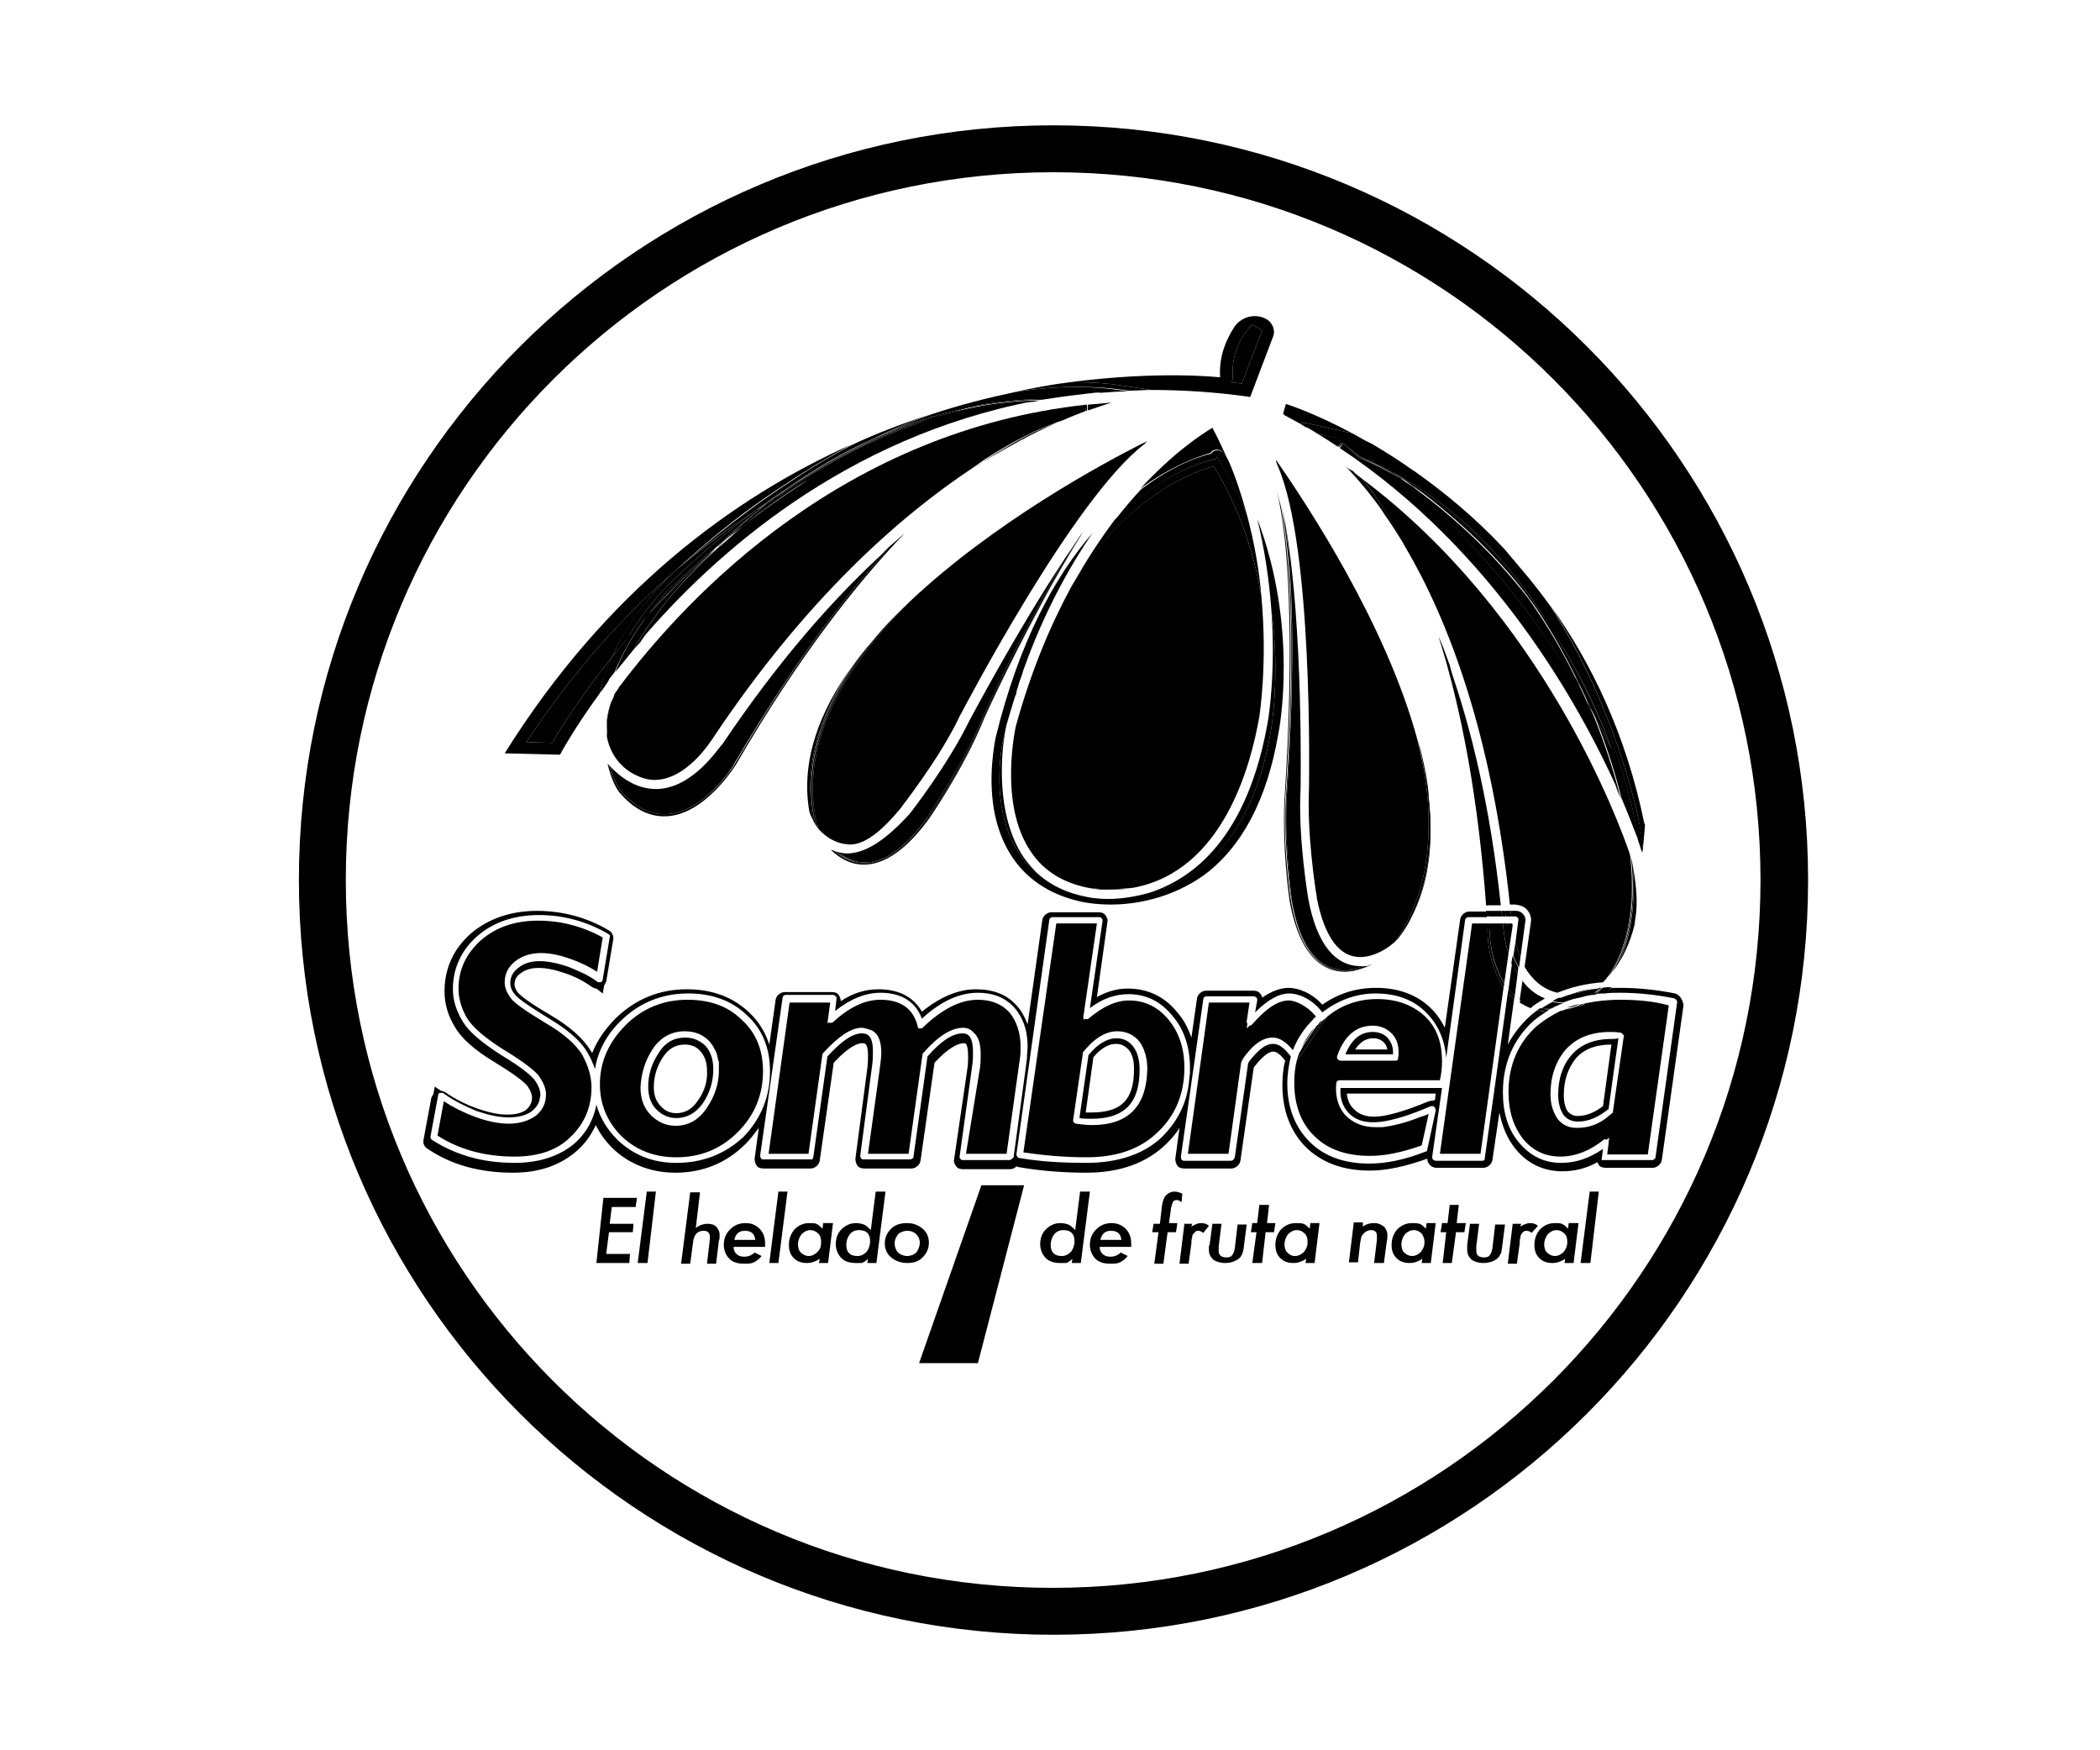 <?xml version="1.0" encoding="utf-8"?>
<!-- Generator: Adobe Illustrator 24.0.3, SVG Export Plug-In . SVG Version: 6.00 Build 0)  -->
<svg version="1.1" id="Capa_1" xmlns="http://www.w3.org/2000/svg" xmlns:xlink="http://www.w3.org/1999/xlink" x="0px" y="0px"
	 viewBox="0 0 300 250" style="enable-background:new 0 0 300 250;" xml:space="preserve">
<style type="text/css">
	.st0{fill:none;}
</style>
<g>
	<path class="st0" d="M38,14.7v220.6h224V14.7H38z M150.5,233.5c-59.5,0-107.8-48.3-107.8-107.8S91,17.9,150.5,17.9
		s107.8,48.3,107.8,107.8S210,233.5,150.5,233.5z"/>
	<path d="M150.5,17.9C91,17.9,42.7,66.2,42.7,125.7S91,233.5,150.5,233.5s107.8-48.3,107.8-107.8S210,17.9,150.5,17.9z M150.4,226.8
		c-55.9,0-101-45.3-101-101.1S94.6,24.6,150.5,24.6c55.9,0,101,45.3,101,101.1S206.3,226.8,150.4,226.8z"/>
	<polygon points="85.2,180.4 89.9,180.4 90,179.1 86.6,179.1 87,176 90.4,176 90.5,174.8 87.1,174.8 87.4,172.4 90.8,172.4 
		91,171.1 86.2,171.1 	"/>
	<polygon points="91.1,180.4 92.5,180.4 93.7,170.2 92.4,170.2 	"/>
	<polygon points="100,170.2 100,170.3 100,170.3 	"/>
	<path d="M101,174.8c-0.5,0-1.1,0.2-1.6,0.6l0.6-5.1h-1.4l-1.3,10.2h1.3l0.4-3c0.1-1.1,0.6-1.7,1.5-1.7c0.6,0,0.9,0.3,0.9,0.8
		c0,0.2,0,0.3,0,0.5l-0.4,3.4h1.3l0.4-3.3c0.1-0.2,0.1-0.4,0.1-0.5c0-0.2,0-0.3,0-0.4c0-0.4-0.2-0.8-0.5-1.1
		C102,174.9,101.6,174.8,101,174.8z"/>
	<path d="M106.5,174.7c-0.9,0-1.6,0.3-2.2,0.9c-0.6,0.6-0.9,1.3-0.9,2.2c0,0.8,0.3,1.5,0.8,2s1.2,0.7,2.1,0.7c0.6,0,1,0,1.4-0.2
		c0.4-0.2,0.8-0.5,1.1-0.9l-1-0.5c-0.4,0.4-0.9,0.6-1.5,0.6c-0.4,0-0.8-0.1-1.1-0.4s-0.4-0.6-0.4-1h4.5c0-0.3,0-0.4,0-0.5
		c0-0.9-0.3-1.6-0.8-2.1S107.4,174.7,106.5,174.7z M104.9,177.1c0.2-0.9,0.7-1.3,1.5-1.3c0.9,0,1.4,0.4,1.5,1.3H104.9z"/>
	<polygon points="109.9,180.4 111.2,180.4 112.5,170.2 111.2,170.2 	"/>
	<path d="M117.5,175.5c-0.3-0.3-0.6-0.6-0.9-0.7c-0.2-0.1-0.6-0.1-1-0.1c-0.8,0-1.5,0.3-2.1,0.9c-0.5,0.6-0.8,1.3-0.8,2.2
		c0,0.8,0.2,1.4,0.7,1.9s1.1,0.7,1.9,0.7c0.6,0,1.2-0.2,1.8-0.6l-0.1,0.6h1.3l0.7-5.7h-1.4L117.5,175.5z M116.8,178.8
		c-0.4,0.4-0.8,0.6-1.3,0.6c-0.4,0-0.8-0.2-1.1-0.5s-0.4-0.7-0.4-1.2s0.2-1,0.5-1.4c0.4-0.4,0.8-0.6,1.3-0.6c0.4,0,0.8,0.2,1.1,0.5
		s0.4,0.7,0.4,1.2C117.3,178,117.2,178.4,116.8,178.8z"/>
	<path d="M125.1,170.2l-0.7,5.5c-0.4-0.4-0.7-0.7-1-0.8s-0.7-0.2-1.1-0.2c-0.8,0-1.5,0.3-2.1,0.9c-0.5,0.5-0.8,1.2-0.8,2.1
		c0,0.8,0.3,1.5,0.8,2s1.2,0.7,2,0.7c0.4,0,0.7,0,0.9,0c0.3-0.1,0.6-0.3,0.9-0.6l-0.1,0.6h1.3l1.3-10.2H125.1z M123.8,178.8
		c-0.4,0.4-0.8,0.6-1.3,0.6s-0.9-0.1-1.2-0.4c-0.3-0.3-0.4-0.7-0.4-1.2c0-0.6,0.2-1.1,0.5-1.5c0.3-0.4,0.8-0.6,1.3-0.6
		s0.9,0.1,1.2,0.4s0.4,0.7,0.4,1.2C124.3,177.9,124.1,178.4,123.8,178.8z"/>
	<path d="M132.7,177.5c0-0.8-0.3-1.5-0.9-2c-0.6-0.5-1.3-0.8-2.2-0.8c-0.9,0-1.7,0.2-2.3,0.8c-0.6,0.6-0.9,1.3-0.9,2.1
		s0.3,1.5,0.9,2c0.6,0.5,1.4,0.8,2.3,0.8c0.9,0,1.6-0.2,2.2-0.8C132.4,179,132.7,178.3,132.7,177.5z M130.9,178.9
		c-0.3,0.3-0.8,0.5-1.3,0.5s-1-0.2-1.3-0.5c-0.3-0.3-0.5-0.8-0.5-1.3s0.2-0.9,0.5-1.3c0.3-0.3,0.8-0.5,1.3-0.5c0.6,0,1,0.2,1.3,0.5
		c0.3,0.3,0.5,0.7,0.5,1.2S131.2,178.5,130.9,178.9z"/>
	<path d="M154.3,170.2l-0.7,5.5c-0.4-0.4-0.7-0.7-1-0.8s-0.7-0.2-1.1-0.2c-0.8,0-1.5,0.3-2.1,0.9c-0.5,0.5-0.8,1.2-0.8,2.1
		c0,0.8,0.3,1.5,0.8,2s1.2,0.7,2,0.7c0.4,0,0.7,0,0.9,0c0.3-0.1,0.6-0.3,0.9-0.6l-0.1,0.6h1.3l1.3-10.2H154.3z M153,178.8
		c-0.4,0.4-0.8,0.6-1.3,0.6s-0.9-0.1-1.2-0.4c-0.3-0.3-0.4-0.7-0.4-1.2c0-0.6,0.2-1.1,0.5-1.5c0.3-0.4,0.8-0.6,1.3-0.6
		s0.9,0.1,1.2,0.4s0.4,0.7,0.4,1.2C153.5,177.9,153.3,178.4,153,178.8z"/>
	<path d="M158.8,174.7c-0.9,0-1.6,0.3-2.2,0.9c-0.6,0.6-0.9,1.3-0.9,2.2c0,0.8,0.3,1.5,0.8,2s1.2,0.7,2.1,0.7c0.6,0,1,0,1.4-0.2
		c0.4-0.2,0.8-0.5,1.1-0.9l-1-0.5c-0.4,0.4-0.9,0.6-1.5,0.6c-0.4,0-0.8-0.1-1.1-0.4c-0.3-0.3-0.4-0.6-0.4-1h4.5c0-0.3,0-0.4,0-0.5
		c0-0.9-0.3-1.6-0.8-2.1S159.6,174.7,158.8,174.7z M157.2,177.1c0.2-0.9,0.7-1.3,1.5-1.3c0.9,0,1.4,0.4,1.5,1.3H157.2z"/>
	<path d="M167.3,172.5c0.1-0.4,0.2-0.7,0.3-0.9c0.1-0.1,0.3-0.2,0.5-0.2s0.4,0.1,0.7,0.3l0.1-1.2c-0.4-0.2-0.8-0.3-1.1-0.3
		c-0.5,0-0.9,0.2-1.2,0.5s-0.5,0.8-0.6,1.5l-0.3,2.6h-0.9l-0.2,1.2h0.9l-0.6,4.5h1.3l0.6-4.5h1.2l0.2-1.3H167L167.3,172.5z"/>
	<path d="M171.6,174.7c-0.5,0-0.9,0.2-1.4,0.5l0.1-0.4h-1.1l-0.7,5.7h1.3l0.4-2.9c0-0.3,0-0.6,0.1-0.8c0-0.3,0.1-0.5,0.2-0.6
		c0.1-0.1,0.2-0.2,0.3-0.3c0.1-0.1,0.2-0.1,0.4-0.1s0.4,0.1,0.7,0.3l0.8-1C172.4,174.8,172,174.7,171.6,174.7z"/>
	<polygon points="170.3,174.7 170.3,174.8 170.3,174.8 	"/>
	<path d="M176.4,178.3c-0.1,0.5-0.2,0.8-0.4,1c-0.1,0.2-0.4,0.3-0.8,0.3c-0.7,0-1.1-0.3-1.1-0.9c0-0.1,0-0.2,0-0.3s0-0.3,0-0.4
		l0.4-3.2h-1.3l-0.4,3c-0.1,0.1-0.1,0.3-0.1,0.4c0,0.1,0,0.2,0,0.3c0,0.6,0.2,1,0.6,1.4c0.4,0.3,1,0.5,1.7,0.5
		c0.8,0,1.3-0.2,1.8-0.5c0.3-0.2,0.5-0.4,0.6-0.7c0.1-0.1,0.1-0.3,0.2-0.5c0-0.2,0.1-0.4,0.1-0.7l0.4-3.1h-1.3L176.4,178.3z"/>
	<polygon points="178.1,174.9 178.1,174.7 178.1,174.9 	"/>
	<polygon points="181,174.7 181.3,172.1 179.9,172.1 179.6,174.7 178.9,174.7 178.7,176 179.5,176 178.9,180.4 180.3,180.4 
		180.8,176 182,176 182.2,174.7 	"/>
	<path d="M187.1,175.5c-0.3-0.3-0.6-0.6-0.9-0.7c-0.3-0.1-0.7-0.1-1.1-0.1c-0.8,0-1.5,0.3-2.1,0.9c-0.5,0.6-0.8,1.3-0.8,2.2
		c0,0.8,0.2,1.4,0.7,1.9s1.1,0.7,1.9,0.7c0.6,0,1.2-0.2,1.8-0.6l-0.1,0.6h1.3l0.7-5.7h-1.3L187.1,175.5z M186.3,178.8
		c-0.4,0.4-0.8,0.6-1.3,0.6s-0.8-0.2-1.1-0.5s-0.4-0.7-0.4-1.2s0.2-1,0.5-1.4c0.4-0.4,0.8-0.6,1.3-0.6c0.4,0,0.8,0.2,1.1,0.5
		s0.4,0.7,0.4,1.2C186.8,178,186.6,178.4,186.3,178.8z"/>
	<path d="M196.3,174.7c-0.5,0-1.1,0.1-1.6,0.5v-0.5v-0.1h-1.3l-0.7,5.7h1.3l0.3-2.7c0-0.2,0.1-0.4,0.1-0.6c0-0.1,0.1-0.3,0.1-0.4
		c0.1-0.2,0.3-0.4,0.5-0.6c0.3-0.2,0.6-0.3,0.9-0.3c0.5,0,0.8,0.3,0.8,0.8v0.3c0,0.1,0,0.2,0,0.3l-0.4,3.3h1.4l0.4-3
		c0.1-0.4,0.1-0.7,0.1-1c0-0.5-0.2-0.9-0.5-1.2C197.3,174.9,196.9,174.7,196.3,174.7z"/>
	<path d="M203.7,175.5c-0.3-0.3-0.6-0.6-0.9-0.7c-0.4-0.1-0.7-0.1-1.1-0.1c-0.8,0-1.5,0.3-2.1,0.9c-0.5,0.6-0.8,1.3-0.8,2.2
		c0,0.8,0.2,1.4,0.7,1.9s1.1,0.7,1.9,0.7c0.6,0,1.2-0.2,1.8-0.6l-0.1,0.6h1.3l0.7-5.7h-1.3L203.7,175.5z M203,178.8
		c-0.4,0.4-0.8,0.6-1.3,0.6c-0.4,0-0.8-0.2-1.1-0.5s-0.4-0.7-0.4-1.2s0.2-1,0.5-1.4c0.4-0.4,0.8-0.6,1.3-0.6c0.4,0,0.8,0.2,1.1,0.5
		c0.2,0.3,0.4,0.7,0.4,1.2C203.5,178,203.3,178.4,203,178.8z"/>
	<polygon points="208.4,172.1 207.1,172.1 206.8,174.7 206,174.7 205.8,176 206.6,176 206.1,180.4 207.4,180.4 208,176 209.2,176 
		209.4,174.7 208.1,174.7 	"/>
	<path d="M213.2,178.3c-0.1,0.5-0.2,0.8-0.4,1c-0.1,0.2-0.4,0.3-0.8,0.3c-0.7,0-1.1-0.3-1.1-0.9c0-0.1,0-0.2,0-0.3s0-0.3,0-0.4
		l0.4-3.2H210l-0.4,3c0,0.1,0,0.3,0,0.4c0,0.1,0,0.2,0,0.3c0,0.6,0.2,1,0.6,1.4c0.4,0.3,1,0.5,1.7,0.5s1.4-0.2,1.8-0.5
		c0.3-0.2,0.5-0.4,0.6-0.7c0.1-0.1,0.2-0.3,0.2-0.5s0.1-0.4,0.1-0.7l0.4-3.1h-1.4L213.2,178.3z"/>
	<polygon points="215,174.9 215,174.7 215,174.9 	"/>
	<polygon points="217.3,174.7 217.3,174.8 217.3,174.8 	"/>
	<path d="M218.6,174.7c-0.5,0-0.9,0.2-1.4,0.5l0.1-0.4h-1.2l-0.7,5.7h1.3l0.4-2.9c0-0.3,0-0.6,0.1-0.8c0-0.3,0.1-0.5,0.2-0.6
		c0-0.1,0.2-0.2,0.3-0.3c0.1-0.1,0.2-0.1,0.4-0.1s0.5,0.1,0.7,0.3l0.9-1C219.4,174.8,219,174.7,218.6,174.7z"/>
	<path d="M224,175.5c-0.3-0.3-0.6-0.6-0.9-0.7c-0.2-0.1-0.6-0.1-1-0.1c-0.8,0-1.5,0.3-2.1,0.9c-0.5,0.6-0.8,1.3-0.8,2.2
		c0,0.8,0.2,1.4,0.7,1.9s1.1,0.7,1.9,0.7c0.6,0,1.2-0.2,1.8-0.6l-0.1,0.6h1.3l0.7-5.7h-1.4L224,175.5z M223.4,178.8
		c-0.4,0.4-0.8,0.6-1.3,0.6c-0.4,0-0.8-0.2-1.1-0.5s-0.4-0.7-0.4-1.2s0.2-1,0.5-1.4c0.4-0.4,0.8-0.6,1.3-0.6c0.4,0,0.8,0.2,1.1,0.5
		s0.4,0.7,0.4,1.2C223.9,178,223.7,178.4,223.4,178.8z"/>
	<polygon points="225.8,180.4 227.2,180.4 228.4,170.2 227.1,170.2 	"/>
	<path d="M154.5,128.8c0,0,1.7,0.4,4.2,0.4c3.4,0,8.5-0.8,13.3-4.2c5.4-4,9-10.8,10.6-20.1c0.2-0.8,2.9-15.4-3-30.8
		c1.1,4.5,1.7,8.8,2,12.7c1.4,10.1-0.1,17.9-0.1,17.9c-2.8,16.1-11,21.3-17.6,22.9c-2.2,0.6-4.1,0.8-5.6,0.8c-1.9,0-3.1-0.3-3.1-0.3
		c-2.6-0.5-4.8-1.5-6.6-3c-8.3-6.3-5.3-19.4-5.3-19.4c0.1-0.4,0.2-0.8,0.3-1.3c0.1-0.5,0.2-0.9,0.2-0.9c0.4-1.4,0.8-2.7,1.2-4
		c0.1-0.2,0.2-0.5,0.2-0.7c0.2-0.5,0.3-1.1,0.5-1.6c0.2-0.5,0.3-1,0.5-1.5c2.9-8.1,6.4-14.5,9.9-19.6c-5.3,6.1-10.5,15.4-13.9,29.4
		c0,0.2-1.1,5-0.2,10.2C143.3,122.8,147.6,127.3,154.5,128.8z"/>
	<path d="M181.2,102.6c-2.9,17.3-11,23.1-17.3,25c6.6-1.5,14.8-6.8,17.6-22.9c0,0,1.5-7.8,0.1-17.9
		C182.3,95.9,181.2,102.5,181.2,102.6z"/>
	<path d="M146.2,122.4c-4.1-6.2-3.1-15.1-2.6-18c-0.1,0.4-0.2,0.8-0.3,1.3c0,0-3,13.1,5.3,19.4C147.7,124.3,146.9,123.4,146.2,122.4
		z"/>
	<path d="M145,99.5c0.1-0.2,0.2-0.5,0.2-0.7C145.1,99,145.1,99.2,145,99.5z"/>
	<path d="M145.7,97.2c0.2-0.5,0.3-1,0.5-1.5C146.1,96.2,145.9,96.7,145.7,97.2z"/>
	<path d="M173.2,64.4c0.5-0.3,1.1-0.2,1.5,0.2l0.2,0.3c0.1,0.1,0.1,0.2,0.2,0.3c0.1,0.2,0.2,0.4,0.3,0.5c-0.7-1.6-1.4-3.1-2.2-4.6
		c-1.5,0.9-5.5,3.5-10.3,8.7c4.5-3.3,8.3-4.6,10-5.1C173,64.6,173.1,64.5,173.2,64.4z"/>
	<path d="M147.3,121.7c1.8,2.7,4.6,4.4,8.1,5.1c0.6,0.1,1.8,0.2,3.3,0.2c1,0,2.1-0.1,3.2-0.2c12.9-2.4,16.8-17.6,18-24.4
		c0-0.1,1.2-7.4,0.3-17.2c-1-5.9-3-12.4-6.8-18.6c-2.7,0.7-12.3,4-20.3,17.1c-3,5.5-5.8,12.1-8,20.1
		C145.1,103.9,142.6,114.9,147.3,121.7z"/>
	<path d="M173.9,65.5l-0.1-0.3c1.7,2.7,3.1,5.4,4.3,8.2c-0.7-2.5-1.5-5.1-2.6-7.6c-0.1-0.2-0.2-0.4-0.3-0.5
		c-0.1-0.1-0.1-0.2-0.2-0.3l-0.2-0.3c-0.4-0.4-1-0.5-1.5-0.2c-0.1,0.1-0.2,0.2-0.3,0.3c-1.7,0.4-5.5,1.7-10,5.1
		c-1.2,1.3-2.5,2.8-3.8,4.5C166.8,66.6,173.9,65.5,173.9,65.5z"/>
	<path d="M155.4,126.8C155.5,126.8,155.5,126.8,155.4,126.8c0.1,0,1.2,0.3,2.9,0.3c1.3,0,2.5-0.1,3.6-0.3c-1.2,0.2-2.3,0.2-3.2,0.2
		C157.2,127,156.1,126.9,155.4,126.8z"/>
	<path d="M173.4,66.6c3.8,6.2,5.8,12.7,6.8,18.6c-0.3-3.7-1-7.7-2.1-11.8c-1.1-2.7-2.5-5.5-4.3-8.2l0.1,0.3c0,0-7.1,1.1-14.7,8.8
		c-2,2.7-4.1,5.8-6.1,9.5C161.1,70.6,170.7,67.3,173.4,66.6z"/>
	<path d="M105,108.9c7.9-13.5,15.2-23.3,21.6-30.3c-7.5,6.8-15.4,15.8-23.4,27.7c-0.3,0.1-4.1,6.4-9.5,6.4c-2.3,0-4.5-1.1-6.5-3.2
		c0.6,2.3,1.6,3.6,1.6,3.6c1.9,2.1,3.9,3.2,6.1,3.2C100.6,116.3,105,109,105,108.9z"/>
	<path d="M105.1,108.9c-0.1,0.3-4.5,7.4-10.2,7.4c-2.2,0-4.3-1.1-6.2-3.3c-0.1-0.1-1.1-1.4-1.7-3.7c0,0-0.1-0.1-0.1-0.1
		c0,0,0-0.1-0.1-0.1c0.6,2.7,1.7,4.2,1.8,4.2c1.9,2.2,4,3.3,6.3,3.3c5.8,0,10.3-7.5,10.3-7.5c8.9-15.3,17.1-25.7,24-32.9
		c-0.5,0.4-1,0.9-1.6,1.4C121,84.7,113.4,94.8,105.1,108.9z"/>
	<path d="M88.8,113.1c0,0-1-1.3-1.6-3.6c-0.1-0.1-0.1-0.1-0.2-0.2c0.6,2.3,1.5,3.5,1.7,3.7c1.9,2.2,4,3.3,6.2,3.3
		C92.7,116.3,90.7,115.2,88.8,113.1z"/>
	<path d="M105,108.9c0,0.1-4.4,7.4-10.1,7.4C100.6,116.3,105,109.2,105,108.9c8.4-14.1,16-24.2,22.6-31.3c-0.4,0.3-0.7,0.6-1.1,1
		C120.2,85.6,112.9,95.4,105,108.9z"/>
	<path d="M129.9,116.3c-3.3,3.6-6.2,5.6-8.9,5.6c-0.5,0-0.9-0.1-1.3-0.2c1,0.8,2.3,1.5,3.8,1.5c2.8,0,5.9-2.1,8.9-6.4
		c0-0.1,5-7.2,7.8-13.9c0-0.1,3.5-7.8,8.2-16.5c1.3-2.4,2.5-4.6,3.7-6.6c-7.2,10.9-13.5,23-13.6,23.1
		C135.4,109.3,130,116.2,129.9,116.3z"/>
	<path d="M154.7,76c-0.4,0.5-0.7,1-1.1,1.6c-6.8,11.3-12.9,24.7-13.2,25.2c-2.7,6.7-7.6,13.7-7.8,14c-3.2,4.3-6.2,6.5-9.1,6.5
		c-1.7,0-3.1-0.7-4.2-1.7c-0.2-0.1-0.4-0.2-0.6-0.2c1.5,1.4,3,2.1,4.7,2.1c3,0,6.1-2.2,9.2-6.4c0.1-0.1,5-7.2,7.8-14
		c0-0.1,3.5-7.8,8.2-16.5C150.7,82.6,152.8,79.1,154.7,76z"/>
	<path d="M148.4,86.4c-4.7,8.7-8.2,16.4-8.2,16.5c-2.8,6.7-7.8,13.8-7.8,13.9c-3,4.3-6.1,6.4-8.9,6.4c-1.5,0-2.8-0.6-3.8-1.5
		c-0.1,0-0.3-0.1-0.4-0.1c1.1,0.9,2.5,1.7,4.2,1.7c2.9,0,5.9-2.2,9.1-6.5c0.2-0.3,5.1-7.3,7.8-14c0.3-0.5,6.4-13.9,13.2-25.2
		c-0.5,0.7-1,1.5-1.5,2.2C150.9,81.8,149.7,84,148.4,86.4z"/>
	<path d="M217.5,140.1l-0.4,2.7c0.6,0.4,1.2,0.7,1.9,0.9c0.5-0.4,1.1-0.7,1.7-1.1C219.4,142.1,218.3,141.2,217.5,140.1z"/>
	<path d="M214.4,129.3c-1.5-14-4.2-25.3-7.4-34.3c0.9,3.3,1.7,6.8,2.4,10.5c0.8,4.1,1.5,8.5,2,13c0.4,3.5,0.8,7.1,1,10.8H214.4z"/>
	<path d="M217.1,143.2c0.5,0.3,1,0.6,1.6,0.8c0.1-0.1,0.2-0.2,0.3-0.3c-0.7-0.2-1.3-0.6-1.8-0.9L217.1,143.2z"/>
	<path d="M211.5,118.5c-0.5-4.6-1.2-8.9-2-13c-0.7-3.7-1.5-7.1-2.4-10.5c-0.5-1.4-1-2.8-1.6-4.1c3.4,10.7,5.7,23.6,6.8,38.4h0.3
		C212.3,125.6,211.9,122,211.5,118.5z"/>
	<path d="M211.5,118.5c-0.5-4.6-1.2-8.9-2-13C210.3,109.6,211,113.9,211.5,118.5z"/>
	<path d="M217.1,142.7L217.1,142.7c0.5,0.4,1.1,0.8,1.8,1c0,0,0,0,0.1-0.1C218.3,143.5,217.7,143.1,217.1,142.7z"/>
	<path d="M211.5,118.5c0.4,3.5,0.8,7.1,1,10.8l0,0C212.3,125.6,211.9,122,211.5,118.5z"/>
	<path d="M186.9,128.4c0-0.1-1.5-8.7-1.1-15.8c0-0.2,0.4-22.8-2.1-37.3c1.8,13.7,0.4,34.4,0.2,37.2v0.1c-0.5,6,0.3,13,0.6,15.7v0.1
		c1.4,8.3,4.9,10.1,7.6,10.1c0.9,0,1.8-0.2,2.7-0.5c-0.1,0-0.2,0-0.4,0C190.7,138,188.1,134.8,186.9,128.4z"/>
	<path d="M192.1,138.8c1.4,0,2.8-0.5,3.8-1c-0.1,0-0.2,0-0.3,0.1c-1,0.5-2.2,0.8-3.5,0.8c-2.8,0-6.3-1.8-7.7-10.2
		c-0.1-0.4-1.3-8.8-0.7-15.9c0-0.3,1.9-26.1-0.7-40.2c-0.2-0.8-0.4-1.5-0.6-2.3c3.1,12.7,1.4,39.2,1.2,42.4v0.1
		c-0.5,6.1,0.2,13.1,0.6,15.8v0.1C185.7,137,189.3,138.8,192.1,138.8z"/>
	<path d="M192.1,138.5c-2.7,0-6.2-1.8-7.6-10.1v-0.1c-0.3-2.7-1.1-9.7-0.6-15.7v-0.1c0.2-2.8,1.5-23.6-0.2-37.2
		c-0.2-1-0.4-2-0.6-2.9c2.6,14.2,0.7,40,0.7,40.2c-0.6,7.1,0.6,15.5,0.7,15.9c1.4,8.4,4.9,10.2,7.7,10.2c1.3,0,2.5-0.4,3.5-0.8
		c-0.3,0.1-0.6,0.1-0.9,0.1C193.9,138.3,193,138.5,192.1,138.5z"/>
	<path d="M204,114.8c-0.2-2.9-0.7-5.9-1.5-9.1c-4.5-16.6-15.7-33.5-20.2-40v0.2c0.1,0.3,0.2,0.6,0.3,0.8c5,11.7,4.4,44.5,4.4,45.9
		c-0.3,6.5,0.9,14.4,1.1,15.4c0,0.1,0,0.1,0,0.2c1.1,5.6,3.2,8.5,6.2,8.5c1.8,0,3.5-1,4.4-1.7c0.2-0.2,0.4-0.3,0.6-0.5
		C203,129.3,204.5,122.7,204,114.8z"/>
	<path d="M201.5,131.3c2.9-5.4,3.4-12,2.4-18.8c0.1,0.8,0.2,1.6,0.2,2.4C204.7,121.2,203.8,126.7,201.5,131.3z"/>
	<path d="M204,114.8c0.5,7.9-1,14.5-4.7,19.7c0.2-0.2,0.5-0.5,0.7-0.8c0.6-0.8,1.1-1.6,1.5-2.4c2.3-4.6,3.2-10.1,2.7-16.4
		c-0.1-0.8-0.1-1.6-0.2-2.4c-0.3-2.2-0.8-4.5-1.4-6.8C203.3,108.9,203.8,111.9,204,114.8z"/>
	<path d="M192.2,66.6c1.7,1.7,3.6,4,5.6,6.8c-1.7-2.8-3.3-4.7-4.5-6.1C192.9,67.1,192.5,66.9,192.2,66.6z"/>
	<path d="M233.3,123.9c0.4,6.3-0.6,10.7-2.1,13.7c1-1.5,1.9-3.6,2.5-6.3l-0.4,1.2C234.2,129.8,233.7,126.1,233.3,123.9z"/>
	<path d="M218.2,130c0.4,0.5,0.6,1.1,0.5,1.7l-0.9,6.4c1,1.7,2.5,3.2,4.7,3.7c1.9-0.8,4-1.3,6.5-1.5c0.2-0.2,0.4-0.4,0.6-0.7
		c2.2-3.1,4.2-8.4,3.3-17.3c-0.1-0.3-0.1-0.4-0.1-0.4l0,0c-1.4-4.1-12.2-34-38.2-53.5c1.8,2.1,3.9,5.3,6.2,9.8
		c6.1,10.4,12.3,26.5,14.9,51h0.8C217.2,129.3,217.8,129.5,218.2,130z"/>
	<path d="M233.3,123.9c-0.1-0.6-0.2-1.1-0.3-1.5c0.9,8.1-0.8,13.4-2.7,16.5c0.3-0.4,0.6-0.8,0.9-1.3
		C232.6,134.6,233.7,130.2,233.3,123.9z"/>
	<path d="M193.3,67.4c1.2,1.3,2.8,3.3,4.5,6.1c1,1.4,2,3,3.1,4.8c-2.3-4.6-4.6-7.8-6.3-9.9C194.1,68,193.7,67.7,193.3,67.4z"/>
	<path d="M194.5,68.3c1.8,2.1,4,5.3,6.3,9.9c0,0,0,0,0,0c-2.2-4.5-4.4-7.7-6.2-9.8C194.6,68.4,194.5,68.3,194.5,68.3z"/>
	<path d="M229.6,139.6c0.2-0.2,0.4-0.4,0.6-0.7c2-3.2,3.6-8.4,2.7-16.5c0,0,0,0,0-0.1C233.8,131.2,231.8,136.6,229.6,139.6z"/>
	<path d="M121.7,95.2c-4.6,6.4-7.3,13.4-6.1,20.6c0,0,0.1,0.6,0.6,1.4C114.8,110.2,116.6,102.8,121.7,95.2z"/>
	<path d="M121,120.6c2.3,0.3,4.9-1.8,7.7-5.2c0-0.1,5.4-6.8,8.4-13.1c0.7-1.3,16.2-31,26.3-38.8c0.1-0.1,0.2-0.1,0.2-0.2l0.3-0.3
		c-6.5,3.2-22,11.7-33.8,22.8c-11.2,11.1-15.7,21.9-13.4,32l0.1,0.1c0,0.1,0.1,0.3,0.3,0.7C118,119.5,119.2,120.4,121,120.6z"/>
	<path d="M124.7,91.5c-1.1,1.2-2.1,2.5-3,3.8c-5.1,7.6-6.9,14.9-5.5,22c0.1,0.2,0.2,0.3,0.3,0.5C114.3,108.4,118.3,99.4,124.7,91.5z
		"/>
	<path d="M116.7,117.8c-2.3-10.1,2.2-20.9,13.4-32c-1.9,1.8-3.8,3.7-5.4,5.7c-6.4,7.9-10.3,16.9-8.2,26.3c0.2,0.3,0.4,0.6,0.6,0.8
		C116.9,118.2,116.8,118,116.7,117.8L116.7,117.8z"/>
	<path d="M86.7,102.8c0.1-0.7,0.3-1.5,0.5-2.3C87,101.2,86.8,102,86.7,102.8z"/>
	<path d="M155.5,57.8l0,0.8c1.2-0.4,2.3-0.8,3.3-1.1C157.7,57.6,156.6,57.7,155.5,57.8C155.5,57.8,155.5,57.8,155.5,57.8z"/>
	<path d="M86.6,103.3c0,0.2,0,0.3,0,0.5c0-0.1,0-0.2,0-0.3C86.6,103.4,86.6,103.3,86.6,103.3z"/>
	<path d="M151.9,60c1.1-0.5,2.2-0.9,3.2-1.3l0.1-0.9c-34.3,3.7-56.5,26.7-66.8,40.4c-0.1,0.2-0.3,0.5-0.6,0.9
		c-0.7,2.2-1,4.2-1.1,5.8c0,0.1,0,0.2,0,0.3c0.4,2.3,1.8,4.3,3.9,5.4c1,0.5,1.9,0.8,2.9,0.8c4.7,0,8.2-5.8,8.3-5.9
		c13.4-20.1,26.8-31.8,37.2-38.7c0.6-0.4,1.1-0.8,1.7-1.2C145.6,62.4,149.4,60.8,151.9,60z"/>
	<path d="M155.5,57.8c0,0-0.1,0-0.1,0l0,0.8c0,0,0.1,0,0.1,0L155.5,57.8C155.5,57.8,155.5,57.8,155.5,57.8z"/>
	<path d="M86.7,102.8c0,0.2,0,0.3,0,0.5c0.1-0.9,0.3-1.9,0.6-2.9c0,0.1,0,0.1-0.1,0.2C87,101.3,86.8,102.1,86.7,102.8z"/>
	<path d="M86.7,103.4c0,0.1,0,0.2,0,0.3c0,0.1,0,0.2,0,0.3C86.7,103.8,86.7,103.7,86.7,103.4C86.7,103.5,86.7,103.4,86.7,103.4z"/>
	<path d="M145.8,62.9c1.7-0.9,3.3-1.7,4.9-2.4c-2.3,0.8-5.4,2.3-9.1,4.8C143.1,64.4,144.5,63.6,145.8,62.9z"/>
	<path d="M140.8,65.7c-0.5,0.4-1.1,0.8-1.7,1.2c0.8-0.6,1.6-1.1,2.4-1.6c3.7-2.5,6.8-4,9.1-4.8c0.4-0.2,0.8-0.4,1.3-0.5
		C149.4,60.8,145.6,62.4,140.8,65.7z"/>
	<path d="M155.2,57.8l-0.1,0.9c0.1,0,0.1,0,0.2-0.1l0-0.8C155.3,57.8,155.3,57.8,155.2,57.8z"/>
	<path d="M87.3,100.3c-0.3,1-0.5,2-0.6,2.9c0,0.1,0,0.1,0,0.2c0,0,0,0,0,0c0,0.2,0,0.4,0,0.6c0,0.3,0.1,0.7,0.1,1
		c0.1-1.7,0.4-3.6,1.1-5.8C87.7,99.5,87.5,99.9,87.3,100.3z"/>
	<path d="M180.3,47.2l-1.4-0.9c-1.2,1.2-3,3.8-2.8,7.5c0,0.3,0,0.6-0.2,0.8c0.5,0.1,1,0.1,1.5,0.2L180.3,47.2z"/>
	<path d="M96.5,81.5C89,88,81.8,96,75.2,106l3.7,0.1c1.1-1.9,3.9-6.5,8.5-12.2c1.3-2.9,3.4-6.2,6.6-9.9C94,84,94.9,83,96.5,81.5z"/>
	<path d="M101.2,79.3c0.4-0.4,0.8-0.8,1.2-1.2c-4.7,3.9-7.4,6.7-7.5,6.8C94,86,93.2,87,92.4,88C95,85.1,97.9,82.2,101.2,79.3z"/>
	<path d="M102.5,78.2c0.3-0.3,0.6-0.6,0.9-0.8C103,77.6,102.7,77.9,102.5,78.2c-0.5,0.3-0.9,0.7-1.3,1.1
		C101.6,78.9,102,78.5,102.5,78.2z"/>
	<path d="M103.4,77.3c-0.3,0.3-0.6,0.6-0.9,0.8c1-0.9,2.1-1.8,3.2-2.6C104.8,76.2,104.1,76.7,103.4,77.3z"/>
	<path d="M108,72.9c-3.9,2.5-7.7,5.4-11.5,8.6C94.9,83,94,84,94,84c-3.2,3.6-5.3,6.9-6.6,9.9c0.7-0.9,1.5-1.8,2.3-2.8
		c1.2-2.1,2.8-4.3,4.9-6.7C94.6,84.4,99.7,79,108,72.9z"/>
	<path d="M94.9,84.9c0.1-0.1,2.8-2.9,7.5-6.8c2-1.9,4.3-4,7-6c0.1-0.1,0.3-0.2,0.4-0.3c-0.6,0.4-1.2,0.8-1.8,1.1
		C99.7,79,94.6,84.4,94.6,84.4c-2.1,2.4-3.7,4.6-4.9,6.7c0.9-1,1.8-2.1,2.8-3.1C93.2,87,94,86,94.9,84.9z"/>
	<path d="M109.3,72.3c0.4-0.3,0.9-0.7,1.4-1c-0.3,0.2-0.6,0.3-0.9,0.5c-0.1,0.1-0.3,0.2-0.4,0.3c-2.7,2.1-5,4.1-7,6
		c0.3-0.3,0.6-0.5,1-0.8C105.1,75.7,107.1,74,109.3,72.3z"/>
	<path d="M112.4,70.2c-1,0.7-2,1.5-2.9,2.2c-1,0.8-2,1.6-3,2.4c2.7-2.1,5.6-4.2,8.8-6.2C114.3,69.1,113.4,69.6,112.4,70.2z"/>
	<path d="M103.4,77.3c0.7-0.6,1.5-1.2,2.3-1.8c0.3-0.2,0.6-0.5,0.9-0.7c0.9-0.8,1.9-1.6,3-2.4c0.9-0.7,1.9-1.5,2.9-2.2
		c-0.6,0.3-1.2,0.7-1.8,1c-0.5,0.4-0.9,0.7-1.4,1C107.1,74,105.1,75.7,103.4,77.3z"/>
	<path d="M159.8,55l4.7,0.7c4.5,0,9.2,0.3,14.1,1l3.3-8.7c0.3-0.8-0.1-1.8-0.8-2.3c-1.5-1-3.6-0.6-4.7,0.9c-1.1,1.7-2.3,4.1-2.1,7.3
		c0,0-8.6-1-21.5,0.7c0.3,0,0.6,0,1,0C155.8,54.6,157.9,54.7,159.8,55z M176.1,53.8c-0.2-3.7,1.6-6.3,2.8-7.5l1.4,0.9l-2.9,7.6
		c-0.5-0.1-1-0.1-1.5-0.2C176.1,54.4,176.1,54.1,176.1,53.8z"/>
	<path d="M78.9,106.1l-3.7-0.1C81.8,96,89,88,96.5,81.5c3-2.8,8.4-7.6,15.5-12.2c2.8-1.9,6.1-3.9,9.6-5.8
		c-16.9,7.6-35,20.9-49.5,44.1l7.9,0.2c0,0,1.9-3.6,5.7-8.8c0.3-1.5,0.9-3.2,1.7-5.1C82.8,99.6,80,104.2,78.9,106.1z"/>
	<path d="M149.5,57c2.5-0.4,5.1-0.7,7.7-1c-1.2-0.1-2.4-0.1-3.6-0.1c-5.4,0-10.7,0.9-15.7,2.3C141.6,57.5,145.5,57,149.5,57
		C149.5,57,149.5,57,149.5,57z"/>
	<path d="M94.2,87.2c0.1-0.2,2.6-3.5,7-7.9c-3.3,2.9-6.2,5.9-8.8,8.7c-2.2,3-3.6,5.6-4.5,8c0.8-1,1.7-2.1,2.6-3.2
		C91.5,91,92.7,89.2,94.2,87.2z"/>
	<path d="M94.1,87.4c0-0.1,2.9-4.1,8.4-9.2c-0.4,0.4-0.8,0.7-1.3,1.1c-4.4,4.4-6.9,7.7-7,7.9c-1.5,2-2.7,3.8-3.7,5.6
		c0,0,0.1-0.1,0.1-0.1C91.5,91,92.7,89.3,94.1,87.4z"/>
	<path d="M94.3,87.5c-1.1,1.4-2,2.8-2.9,4.1c10.8-12.7,29.4-29.1,56.2-34.3c-5,0.2-9.7,1-14.1,2.3c-10.8,3.9-20.4,10.1-27.2,15.4
		C98.5,81.7,94.4,87.4,94.3,87.5z"/>
	<path d="M148.9,57.1c0.2,0,0.4-0.1,0.6-0.1c0,0,0,0,0,0c-4,0-7.9,0.5-11.5,1.2c-0.5,0.2-1,0.3-1.6,0.5
		C140.4,57.7,144.5,57.2,148.9,57.1z"/>
	<path d="M147.6,57.4c0.4-0.1,0.9-0.2,1.3-0.2c-4.4,0-8.6,0.6-12.5,1.6c-1,0.3-2,0.6-3,1C137.9,58.4,142.6,57.5,147.6,57.4z"/>
	<path d="M94.1,87.4c-1.4,1.9-2.6,3.6-3.5,5.3c0.3-0.3,0.6-0.7,0.9-1c0.8-1.3,1.8-2.7,2.9-4.1c0.1-0.1,4.2-5.8,11.9-12.4
		c-0.2,0.2-0.4,0.3-0.6,0.5c-1.1,0.9-2.1,1.7-3.2,2.6C97,83.3,94.1,87.3,94.1,87.4z"/>
	<path d="M89.7,91.1c-0.8,0.9-1.6,1.9-2.3,2.8c-0.9,1.9-1.4,3.6-1.7,5.1c0.4-0.5,0.8-1.1,1.2-1.7C87.5,95.4,88.3,93.4,89.7,91.1z"/>
	<path d="M96.5,81.5c3.8-3.3,7.6-6.1,11.5-8.6c1.5-1.1,3-2.2,4.7-3.3c3.4-2.4,7.5-4.9,12-6.9c2.6-1.3,5.4-2.5,8.2-3.5
		c-3.7,1.2-7.5,2.6-11.3,4.4c-3.6,1.9-6.8,3.9-9.6,5.8C105,74,99.5,78.8,96.5,81.5z"/>
	<path d="M159.8,55.6l1.4,0.2c1.1,0,2.2-0.1,3.3-0.1l-4.7-0.7c-1.9-0.3-4-0.4-6-0.4c-0.3,0-0.6,0-1,0c-2.5,0.3-5.1,0.8-7.9,1.4
		C149.8,55.2,154.8,55,159.8,55.6z"/>
	<path d="M112.8,69.6c3.6-2.4,7.7-4.8,12-6.9C120.2,64.8,116.2,67.2,112.8,69.6z"/>
	<path d="M145,56c-3.8,0.8-7.8,1.8-12,3.2c-2.8,1-5.6,2.2-8.2,3.5c4-1.9,8.5-3.4,13.2-4.4c5.1-1.5,10.3-2.3,15.7-2.3
		c1.2,0,2.4,0,3.6,0.1c1.3-0.1,2.6-0.2,3.9-0.2l-1.4-0.2C154.8,55,149.8,55.2,145,56z"/>
	<path d="M92.4,88c-1,1.1-1.9,2.1-2.8,3.1c-1.3,2.3-2.2,4.3-2.8,6.2c0.3-0.4,0.7-0.9,1-1.3C88.8,93.6,90.2,90.9,92.4,88z"/>
	<path d="M112.8,69.6c-1.7,1.1-3.2,2.2-4.7,3.3c0.6-0.4,1.2-0.8,1.8-1.1C110.8,71.1,111.7,70.3,112.8,69.6z"/>
	<path d="M110.7,71.3c6.4-4.8,15.2-10,25.7-12.5c0.5-0.2,1-0.3,1.6-0.5c-4.8,1-9.2,2.6-13.2,4.4c-4.4,2.1-8.4,4.5-12,6.9
		c-1,0.7-2,1.4-2.9,2.2C110.1,71.6,110.4,71.4,110.7,71.3z"/>
	<path d="M133.5,59.7c-8.3,2.5-15.5,6.5-21,10.5c1-0.6,1.9-1.1,2.9-1.6c-3.1,2-6,4.1-8.8,6.2c-0.1,0.1-0.2,0.2-0.3,0.3
		C113.1,69.8,122.6,63.6,133.5,59.7z"/>
	<path d="M106.5,74.8c-0.3,0.2-0.6,0.5-0.9,0.7c0.2-0.1,0.4-0.3,0.6-0.5C106.3,75,106.4,74.9,106.5,74.8z"/>
	<path d="M133.5,59.7c1-0.4,2-0.7,3-1c-10.5,2.6-19.3,7.8-25.7,12.5c0.6-0.4,1.2-0.7,1.8-1C118,66.2,125.1,62.2,133.5,59.7z"/>
	<path d="M227,101C227,101,227,101,227,101c-0.4-0.9-0.8-1.9-1.3-2.9C226.2,99.1,226.6,100,227,101z"/>
	<path d="M227.9,102.5c0.8,1.5,1.6,3,2.3,4.4c-2.3-6.3-5.2-11.9-8.4-16.8c1.3,2.2,2.5,4.4,3.5,6.5
		C226.3,98.6,227.1,100.6,227.9,102.5z"/>
	<path d="M199,67.4c0.1,0.1,0.1,0.1,0.2,0.2c0.1,0,0.1,0.1,0.2,0.1C199.3,67.6,199.1,67.5,199,67.4z"/>
	<path d="M227,101c-0.4-0.9-0.8-1.9-1.3-2.9c-0.2-0.5-0.4-0.9-0.7-1.4c-1.7-3.5-4-7.5-6.8-11.4c-5.3-6.8-11.1-11.9-16.4-15.8
		c-0.6-0.4-1.1-0.7-1.7-1.1C212.6,78.6,221.3,90.8,227,101z"/>
	<path d="M201.4,69.1c-0.7-0.5-1.3-0.9-2-1.4c-0.1,0-0.1-0.1-0.2-0.1c0.2,0.2,0.5,0.4,0.7,0.6C200.4,68.4,200.9,68.8,201.4,69.1z"/>
	<path d="M225.1,96.7c0.2,0.5,0.4,0.9,0.7,1.4c0.5,1,0.9,1.9,1.3,2.9c0.3,0.5,0.6,1,0.9,1.5c-0.8-1.9-1.6-3.9-2.6-5.9
		c-1-2.1-2.2-4.2-3.5-6.5c-1.1-1.7-2.2-3.2-3.4-4.7C221.2,89.3,223.4,93.2,225.1,96.7z"/>
	<path d="M225.1,96.7c0.2,0.5,0.4,0.9,0.7,1.4C225.5,97.6,225.3,97.2,225.1,96.7z"/>
	<path d="M201.4,69.1c-0.5-0.3-1-0.6-1.5-0.9c0.1,0.1,0.2,0.2,0.3,0.2c0.6,0.3,1.1,0.7,1.7,1.1C201.7,69.3,201.6,69.2,201.4,69.1z"
		/>
	<path d="M225.1,96.7c-1.7-3.5-3.9-7.4-6.7-11.3c0,0,0-0.1-0.1-0.1C221.1,89.2,223.4,93.2,225.1,96.7z"/>
	<path d="M186.5,60.4l6.7,1.5c-5.6-3-9.5-4.2-9.5-4.2l-0.4,1.4l0.2,0.2c0.7,0.4,1.5,0.8,2.2,1.2c0.2-0.1,0.3-0.1,0.5-0.1
		C186.3,60.4,186.4,60.4,186.5,60.4z"/>
	<path d="M235,117.9c0-0.1,0-0.2-0.1-0.2C235,117.7,235,117.8,235,117.9L235,117.9z"/>
	<path d="M231.1,112.8C231.1,112.8,231.1,112.8,231.1,112.8c-0.8-3.1-2.1-7.2-4-11.8c0,0,0,0,0,0
		C228.9,105.6,230.2,109.7,231.1,112.8z"/>
	<path d="M191.6,63.3c0-0.1,0.1-0.1,0.2,0h0l0,0c0,0,0,0,0,0c0.2,0.1,0.8,0.5,1.8,1.4l0.7,0.5c1.7,0.7,3.3,1.5,4.9,2.4
		c-0.1-0.1-0.1-0.1-0.2-0.2c0.1,0.1,0.3,0.2,0.4,0.3c10.4,5.7,17.6,14.4,22.4,22.4c3.2,4.9,6.1,10.4,8.4,16.8
		c-0.7-1.4-1.5-2.9-2.3-4.4c1.8,4.5,3,8.5,3.7,11.4c1.1,2.6,1.9,4.7,2.4,6c-0.1-1.1-0.3-2.3-0.6-3.6c0,0-4.3-21.4-18.5-37.9
		c-4.2-4.5-8.6-8.1-12.7-11c-2.7-1.7-5.7-3.2-8.9-4.4l-5-1c1,0.6,1.9,1.2,2.8,1.8L191.6,63.3z"/>
	<path d="M191.8,63.3L191.8,63.3C191.8,63.3,191.8,63.3,191.8,63.3C191.8,63.3,191.8,63.3,191.8,63.3z"/>
	<path d="M201.9,69.4c5.3,3.9,11.2,9.1,16.4,15.8C214.2,79.5,208.8,73.8,201.9,69.4z"/>
	<path d="M200.2,68.4c-1.9-1.1-3.9-2.1-6-3l-0.7-0.6c-0.8-0.8-1.4-1.2-1.6-1.4l-0.5,0.6c22,14.6,34.2,36.6,39.7,48.8
		c-0.8-3.1-2.1-7.2-4-11.8C221.3,90.8,212.6,78.6,200.2,68.4z"/>
	<path d="M227,101c1.9,4.5,3.2,8.7,4,11.8c0.2,0.4,0.3,0.8,0.5,1.2c-0.7-2.9-1.9-6.9-3.7-11.4C227.6,102,227.3,101.5,227,101z"/>
	<path d="M191.8,63.3L191.8,63.3c-0.1-0.1-0.2-0.1-0.2,0l-0.4,0.5c0,0,0.1,0.1,0.1,0.1L191.8,63.3z"/>
	<path d="M194.2,65.3c2,0.8,3.9,1.8,5.7,2.9c-0.2-0.2-0.5-0.4-0.7-0.6c-1.6-0.9-3.2-1.7-4.9-2.4l-0.7-0.5c-1-0.9-1.5-1.3-1.8-1.4
		c0.1,0.1,0.8,0.5,1.7,1.4L194.2,65.3z"/>
	<path d="M218.4,85.4c1.2,1.5,2.3,3.1,3.4,4.7c-4.8-8-12-16.7-22.4-22.4c0.7,0.4,1.3,0.9,2,1.4C208.6,73.6,214.2,79.5,218.4,85.4z"
		/>
	<path d="M218.3,85.3C218.3,85.3,218.4,85.3,218.3,85.3c-4.2-5.8-9.7-11.7-16.9-16.2c0.2,0.1,0.3,0.3,0.5,0.4
		C208.8,73.8,214.2,79.5,218.3,85.3z"/>
	<path d="M191.4,64l0.5-0.6c0.2,0.2,0.8,0.6,1.6,1.4l0.7,0.6c2.1,0.9,4.1,1.9,6,3c-0.1-0.1-0.2-0.2-0.3-0.2c-1.8-1-3.7-2-5.7-2.9
		l-0.7-0.6c-0.9-0.9-1.5-1.3-1.7-1.4c0,0,0,0,0,0L191.4,64C191.3,63.9,191.4,64,191.4,64z"/>
	<path d="M233.9,116.2c0.4,1.8,0.6,3.5,0.8,5.1l0.3-3.4c0-0.1,0-0.2-0.1-0.3c-2.6-12.7-7.6-23-13.4-31.1
		C230.8,101,233.8,116,233.9,116.2z"/>
	<path d="M193.4,62.4c0.9,0.3,1.7,0.7,2.6,1.1c-1-0.6-1.9-1.1-2.8-1.6l-6.7-1.5c-0.1,0-0.2,0-0.3,0c-0.2,0-0.3,0-0.5,0.1
		c0.3,0.2,0.5,0.3,0.8,0.5L193.4,62.4z"/>
	<path d="M193.4,63.1c3.2,1.2,6.1,2.7,8.9,4.4c-2.2-1.6-4.3-2.9-6.3-4.1c-0.8-0.4-1.7-0.7-2.6-1.1l-6.9-1.4c0.6,0.4,1.2,0.7,1.8,1.1
		L193.4,63.1z"/>
	<path d="M233.4,116.4c0.3,1.3,0.4,2.5,0.6,3.6c0.4,1.2,0.6,1.8,0.6,1.8l0.1-0.5c-0.1-1.6-0.4-3.3-0.8-5.1
		c-0.1-0.2-3.1-15.2-12.4-29.6c-2.1-2.9-4.3-5.6-6.6-8C229.1,95,233.4,116.4,233.4,116.4z"/>
	<path d="M155.9,159.8c4.7,0,6.9-2.2,6.9-7c0-1.4-0.3-2.5-0.9-3.3c-0.6-0.8-1.4-1.2-2.4-1.2c-1.3,0-2.7,0.8-4,2.4l-1.3,9
		C154.8,159.8,155.4,159.8,155.9,159.8z M156.2,151c1.1-1.3,2.2-1.9,3.2-1.9c0.8,0,1.3,0.3,1.8,0.8c0.6,0.7,0.8,1.6,0.8,2.8
		c0,4.4-1.8,6.2-6.1,6.2c-0.3,0-0.5,0-0.8,0L156.2,151z"/>
	<path d="M229.2,141.9c0.7-0.1,1.5-0.1,2.3-0.1c2.6,0,5.2,0.3,7.7,0.8c0.2,0.1,0.4,0.3,0.4,0.5l-3.1,22.2c0,0.2-0.2,0.3-0.4,0.4l0,0
		H236h-6.7h-0.5l0.2-1.6c-2,1.4-4,2-6,2c-2.4,0-4.4-1-6-2.9c-1.6-1.9-2.3-4.3-2.3-7.2c0-4.1,1.5-7.6,4.4-10.2
		c0.6-0.5,1.2-0.9,1.8-1.3c-0.4,0-0.9-0.1-1.3-0.2c-0.4,0.3-0.8,0.6-1.1,0.9c-1.3,1.2-2.3,2.5-3.1,4l0.9-6.5
		c-0.3-0.3-0.6-0.6-0.9-0.9l-1.7,12.3l-1.6,11.4c0,0,0,0.1,0,0.1l0,0h0c0,0.1-0.2,0.2-0.3,0.2h-6.7c-0.1,0-0.3-0.1-0.4-0.2
		c-0.1-0.1-0.1-0.2-0.1-0.4l1.4-9.8c-0.1,0-0.1,0-0.2,0h-14.3c-0.1,1.5,0.3,2.6,1.1,3.5c0.9,1,2.1,1.4,3.6,1.4
		c1.8,0,4.5-0.7,8.2-2.3h0.2c0.1,0,0.2,0,0.3,0.1c0.1,0.1,0.2,0.3,0.2,0.5l-1.2,5.6c0,0.2-0.1,0.3-0.3,0.3c-3,1.2-5.7,1.7-8,1.7
		c-3.5,0-6.4-1-8.5-3.1c-2.1-2.1-3.2-4.9-3.2-8.3c0-1.4,0.2-2.6,0.5-3.9c-0.9-1.2-1.7-1.8-2.5-1.8c-0.8,0-1.5,0.4-2.3,1.2
		c-1.2,1.2-1.3,1.6-1.3,1.6l-1.9,13.4c-0.1,0.3-0.3,0.5-0.6,0.5h-6.7c-0.1,0-0.3-0.1-0.3-0.2c-0.1-0.1-0.1-0.2-0.1-0.4l3.2-22.5
		c0-0.2,0.2-0.4,0.5-0.4h6.7c0.1,0,0.3,0.1,0.4,0.2c0.1,0.1,0.1,0.2,0.1,0.4l-0.3,1.7c1.8-1.8,3.4-2.7,4.9-2.7
		c1.2,0,3.2,0.7,4.7,2.7c2.2-1.7,4.8-2.7,7.6-2.7c3,0,5.5,0.9,7.3,2.8c1.6,1.6,2.6,3.8,2.8,6.4l2.7-19.7c0-0.2,0.2-0.4,0.5-0.4h2.6
		c0-0.3,0-0.5-0.1-0.8h-2.4c-0.6,0-1.2,0.5-1.3,1.1l-2.2,15.5c-0.5-1-1.1-1.9-1.9-2.7c-2-2-4.7-3-7.9-3c-2.9,0-5.4,0.8-7.7,2.4
		c-1.5-1.7-3.5-2.4-4.8-2.4c-1.2,0-2.5,0.5-3.8,1.4c0-0.2-0.1-0.4-0.3-0.6c-0.2-0.3-0.6-0.4-1-0.4h-6.7c-0.6,0-1.2,0.5-1.3,1.1
		l-0.8,5.6c-0.5-1.4-1.1-2.6-2.1-3.7c-1.8-2.2-4.2-3.3-7-3.3c-1.5,0-2.9,0.4-4.4,1.2l1.5-10.7c0.1-0.4-0.1-0.7-0.3-1s-0.6-0.4-1-0.4
		h-6.7c-0.6,0-1.2,0.5-1.3,1.1l-2.1,14.9c-0.4-1-0.9-2-1.6-2.7c-1.4-1.6-3.4-2.3-5.8-2.3c-2.5,0-5.1,1.1-7.7,3.2
		c-1.2-2.1-3.3-3.2-6.2-3.2c-1.8,0-3.6,0.5-5.4,1.7c0-0.3-0.1-0.6-0.3-0.9c-0.2-0.3-0.6-0.4-1-0.4h-6.7c-0.6,0-1.2,0.5-1.3,1.1
		l-0.9,6.4c-0.6-1.8-1.5-3.3-2.9-4.6c-2.3-2.2-5.3-3.3-8.9-3.3c-3.9,0-7.3,1.4-10.1,4.1c-1.5,1.5-2.7,3.2-3.4,5
		c-0.1-0.1-0.1-0.2-0.2-0.3c-1.1-1.8-3-3.5-5.9-5.2c-3.6-2.1-4.3-2.9-4.5-3.1c-0.3-0.4-0.5-0.8-0.5-1.2c0-0.7,0.3-1.2,0.9-1.6
		c1.3-1,3.4-1,6.3,0c1.5,0.5,2.8,1.2,3.9,2c0.2,0.1,0.4,0.2,0.6,0.2l0.9,0.7l0.2-1.1c0.1-0.2,0.2-0.4,0.3-0.6l1-6
		c0.1-0.5-0.2-1.1-0.6-1.3c-3.2-1.9-6.7-2.8-10.3-2.8c-3.7,0-6.9,1.1-9.4,3.2c-2.5,2.2-3.8,5-3.8,8.3c0,1.8,0.5,3.5,1.5,5.1
		c0.9,1.6,2.8,3.3,5.8,5.1c3.6,2.2,4.4,3.1,4.6,3.4c0.4,0.6,0.6,1.1,0.6,1.6c0,0.7-0.3,1.2-0.8,1.7c-0.7,0.5-1.6,0.7-2.8,0.7
		c-1.2,0-2.6-0.3-4.3-0.9c-1.7-0.6-3.2-1.4-4.5-2.3c-0.2-0.1-0.4-0.2-0.6-0.2l-0.9-0.6l-0.2,1.1c-0.1,0.2-0.3,0.4-0.3,0.6l-1.1,5.9
		c-0.1,0.5,0.1,1,0.6,1.3c3.4,2.3,7.5,3.4,12.2,3.4c3.8,0,6.9-1.1,9.3-3.3c1.1-1,1.9-2.2,2.5-3.5c0.6,1.2,1.4,2.3,2.4,3.3
		c2.4,2.3,5.5,3.5,9,3.5c3.9,0,7.3-1.4,10-4.1c0.7-0.7,1.3-1.5,1.9-2.3l-0.6,4.4c0,0.4,0.1,0.7,0.3,1c0.2,0.3,0.6,0.4,1,0.4h6.7
		c0.6,0,1.2-0.5,1.3-1.1l2-14c2.2-2.4,3.5-2.8,4.1-2.8c0.3,0,0.8,0,0.8,1.7c0,0.6,0,1.2-0.1,1.9l-1.7,12.9c0,0.4,0.1,0.7,0.3,1
		s0.6,0.4,1,0.4h6.7c0.6,0,1.2-0.5,1.3-1.1l2-14c2.1-2.3,3.5-2.8,4.2-2.8c0.2,0,0.6,0,0.6,1.9c0,0.5,0,1.1-0.1,1.7l-1.9,13
		c-0.1,0.4,0.1,0.7,0.3,1s0.6,0.4,1,0.4h6.7c0.4,0,0.7-0.2,0.9-0.4c0.1,0,0.2,0.1,0.3,0.1c2.9,0.5,6.1,0.8,9.7,0.8
		c4.8,0,8.7-1.4,11.5-4.2c0.7-0.7,1.3-1.4,1.8-2.2l-0.6,4.4c0,0.4,0.1,0.7,0.3,1s0.6,0.4,1,0.4h6.7c0.6,0,1.2-0.5,1.3-1.1l1.9-13.3
		c0.1-0.1,0.3-0.5,1.1-1.3c0.6-0.6,1.2-1,1.7-1s1.1,0.5,1.7,1.3c-0.3,1.1-0.4,2.3-0.4,3.5c0,3.7,1.2,6.7,3.4,8.9
		c2.3,2.2,5.3,3.3,9.1,3.3c2.4,0,5.1-0.6,8.2-1.7c0,0.3,0.1,0.6,0.3,0.8c0.2,0.3,0.6,0.5,1,0.5h6.7c0.6,0,1.2-0.5,1.3-1.1l1-6.8
		c0.4,2,1.1,3.7,2.3,5.2c1.7,2.1,4,3.2,6.7,3.2c1.7,0,3.4-0.4,5-1.3c0.1,0.1,0.1,0.3,0.2,0.4c0.2,0.3,0.6,0.4,1,0.4h6.7
		c0.6,0,1.2-0.5,1.3-1.1l3.1-22.1c-0.1-0.9-0.6-1.5-1.2-1.7c-2.5-0.5-5.2-0.8-7.8-0.8c-0.5,0-0.9,0-1.3,0
		C229.8,141.4,229.5,141.7,229.2,141.9z M205,157.1l-0.2,0.1c-0.1,0-0.1,0-0.2,0l-0.5,0.1c-3.6,1.5-6.2,2.2-7.8,2.2
		c-1.3,0-2.3-0.4-3-1.2c-0.5-0.5-0.8-1.2-0.9-2.1h12.7L205,157.1z M106.2,162.4c-2.7,2.5-5.9,3.7-9.6,3.7c-3.3,0-6.1-1.1-8.4-3.3
		c-1.5-1.5-2.5-3.2-3-5c-0.4,2.1-1.4,4-3.1,5.5c-2.1,1.8-5,2.8-8.6,2.8c-4.5,0-8.4-1.1-11.8-3.3c-0.2-0.1-0.2-0.3-0.2-0.5l1.1-5.9
		c0-0.2,0.1-0.2,0.2-0.3l0,0l0,0c0,0,0,0,0.1,0h0.2c0.1,0,0.2,0,0.3,0.1c1.4,1,3,1.8,4.7,2.5c1.8,0.6,3.2,0.9,4.6,0.9
		s2.5-0.3,3.3-0.9c0.6-0.5,1-1.1,1.1-1.7c0-0.2,0.1-0.4,0.1-0.6c0-0.7-0.3-1.4-0.8-2.1c-0.3-0.4-1.3-1.5-4.8-3.6
		c-2.8-1.8-4.6-3.3-5.5-4.8c-0.9-1.5-1.4-3-1.4-4.6c0-3,1.2-5.6,3.5-7.6s5.3-3,8.8-3s6.8,0.9,9.9,2.7c0.2,0.1,0.3,0.3,0.2,0.5l-1,6
		c0,0.2-0.1,0.3-0.3,0.4h-0.2c-0.1,0-0.2,0-0.3-0.1c-1.2-0.9-2.6-1.5-4.1-2.1c-3.2-1.1-5.6-1.1-7.1,0.1c-0.8,0.6-1.2,1.3-1.2,2.2
		c0,0.6,0.2,1.1,0.7,1.7c0.5,0.6,2.1,1.7,4.7,3.3c2.7,1.6,4.6,3.2,5.6,4.9c0.5,0.8,0.8,1.6,1.1,2.4c0.4-2.6,1.7-5,3.8-7
		c2.6-2.5,5.8-3.8,9.5-3.8c3.4,0,6.2,1,8.4,3.1c2.2,2,3.3,4.7,3.3,8C110,156.7,108.7,159.8,106.2,162.4z M144.8,165.3
		c-0.2,0.2-0.4,0.4-0.6,0.4h-6.7c-0.1,0-0.3-0.1-0.3-0.2h-0.1l0-0.1c0-0.1,0-0.1,0-0.3l1.8-13c0.1-0.6,0.1-1.2,0.1-1.8
		c0-2.4-0.8-2.7-1.5-2.7c-1.4,0-3.1,1.1-5,3.3l-2,14.3c0,0.2-0.2,0.4-0.5,0.4h-6.7c-0.1,0-0.2,0-0.2-0.1H123l0-0.1c0,0,0,0,0,0
		c-0.1-0.1-0.1-0.2-0.1-0.4l1.7-12.9c0.1-0.7,0.1-1.4,0.1-2c0-2.3-0.9-2.5-1.6-2.5c-1.3,0-2.9,1.1-4.9,3.3l-2,14.3
		c0,0.1,0,0.1-0.1,0.2l0,0.2h-0.4H109h-0.2l0-0.1c-0.1,0-0.1-0.1-0.1-0.1c-0.1-0.1-0.1-0.2-0.1-0.4l3.2-22.5c0-0.2,0.2-0.4,0.5-0.4
		h6.7c0.1,0,0.3,0.1,0.4,0.2c0.1,0.1,0.1,0.2,0.1,0.4l-0.2,1.7c2.3-1.8,4.4-2.6,6.5-2.6c3,0,5,1.3,5.9,3.7c2.7-2.5,5.4-3.7,8-3.7
		c2.2,0,3.9,0.7,5.2,2.1c1.2,1.4,1.9,3.2,1.9,5.5c0,0.6-0.1,1.2-0.1,1.9L144.8,165.3z M166,162.4c-2.5,2.4-6.2,3.7-10.8,3.7
		c-3.5,0-6.7-0.2-9.6-0.7c-0.1,0-0.1,0-0.2-0.1h0l0,0c-0.1-0.1-0.2-0.3-0.2-0.4l4.7-33.5c0-0.2,0.2-0.4,0.5-0.4h6.7
		c0.1,0,0.3,0.1,0.3,0.2c0,0,0,0.1,0.1,0.1h0l0,0.1c0,0.1,0,0.1,0,0.2l-1.8,12.4c1.8-1.4,3.7-2,5.5-2c2.5,0,4.6,1,6.3,3.1
		c1.7,2,2.5,4.5,2.5,7.5c0,0.5,0,0.9-0.1,1.4C169.7,157.2,168.4,160,166,162.4z"/>
	<path d="M224.5,150.7c-1.3,1.5-1.9,3.4-1.9,5.7c0,1.2,0.3,2.2,0.8,2.9c0.5,0.6,1.2,0.9,2,0.9c1.5,0,2.9-0.6,4.4-1.8l0.7-5.1l0.7-5
		c-0.4,0.1-0.7,0.1-1,0.1C227.7,148.4,225.8,149.2,224.5,150.7z M229,158c-1.2,0.9-2.4,1.4-3.6,1.4c-0.6,0-1-0.2-1.4-0.6
		c-0.4-0.5-0.6-1.4-0.6-2.4c0-2.1,0.6-3.8,1.7-5.2c1.1-1.3,2.8-2,5.1-2L229,158z"/>
	<path d="M196.1,147.4c-1.7,0-3,1-3.9,3.2h6.8c0-0.1,0-0.2,0-0.3c0-0.9-0.3-1.5-0.8-2.1C197.7,147.7,197,147.4,196.1,147.4z
		 M193.6,149.9L193.6,149.9c0.9-1.4,1.9-1.6,2.6-1.6c0.6,0,1.1,0.2,1.5,0.6c0.3,0.3,0.4,0.6,0.5,1H193.6z"/>
	<path d="M100.8,149.4c-0.7-0.7-1.7-1.2-2.9-1.2c-1.6,0-2.9,0.7-3.8,2.2c-1,1.5-1.5,3.1-1.5,4.8c0,1.4,0.4,2.5,1.2,3.3
		c0.8,0.8,1.8,1.2,2.8,1.2c1.5,0,2.8-0.7,3.8-2.1c1-1.5,1.5-3.1,1.5-4.9C101.9,151.3,101.5,150.2,100.8,149.4z M99.7,157.2
		c-0.8,1.2-1.8,1.8-3.1,1.8c-0.8,0-1.6-0.3-2.2-1c-0.7-0.7-1-1.6-1-2.7c0-1.5,0.4-2.9,1.3-4.3c0.8-1.2,1.8-1.8,3.1-1.8
		c1,0,1.7,0.3,2.3,1c0.6,0.7,0.9,1.6,0.9,2.7C101.1,154.3,100.7,155.8,99.7,157.2z"/>
	<path d="M221.5,144.1c0.6-0.3,1.2-0.6,1.8-0.8c-0.5,0-1-0.1-1.5-0.2c-0.6,0.3-1.1,0.6-1.7,1C220.6,144,221,144.1,221.5,144.1z"/>
	<path d="M214.5,130.1h-1.9c0,0.3,0,0.5,0.1,0.8h1.9C214.6,130.6,214.5,130.4,214.5,130.1z"/>
	<path d="M216,137.6l-0.5,3.7c0.3,0.3,0.6,0.7,0.9,0.9l0.4-3.1C216.5,138.6,216.3,138.1,216,137.6z"/>
	<path d="M215.5,141.3l-0.1,0.5c0.3,0.3,0.6,0.6,0.9,0.9l0.1-0.4C216.1,141.9,215.8,141.6,215.5,141.3z"/>
	<path d="M212.7,130.9c0-0.3,0-0.5-0.1-0.8h-0.3c0,0.3,0,0.5,0.1,0.8H212.7z"/>
	<path d="M220,144c-0.1,0.1-0.3,0.2-0.4,0.3c0.4,0.1,0.8,0.1,1.3,0.2c0.1-0.1,0.3-0.2,0.4-0.3C220.9,144.2,220.4,144.1,220,144z"/>
	<path d="M215.5,141.2L215.5,141.2c0.3,0.4,0.6,0.7,0.9,1l0-0.1C216.1,141.9,215.8,141.6,215.5,141.2z"/>
	<path d="M212.7,130.9c0-0.3,0-0.5-0.1-0.8l0,0C212.6,130.4,212.7,130.6,212.7,130.9L212.7,130.9z"/>
	<path d="M220.1,144C220.1,144,220,144,220.1,144c0.3,0.1,0.8,0.2,1.2,0.2c0,0,0.1-0.1,0.1-0.1C221,144.1,220.6,144,220.1,144z"/>
	<path d="M216.5,130.9c0.1,0,0.3,0.1,0.3,0.2h0.1l0,0.1c0,0.1,0,0.1,0,0.3l-0.4,3.1c0.2,0.7,0.4,1.4,0.7,2.2l0.7-5.2
		c0.1-0.4-0.1-0.8-0.3-1c-0.2-0.3-0.6-0.5-1-0.5h-0.8c0,0.3,0.1,0.5,0.1,0.8H216.5z"/>
	<path d="M227.4,141.3c-0.9,0.1-1.8,0.3-2.6,0.6C225.6,141.8,226.4,141.6,227.4,141.3z"/>
	<path d="M228,142c0.4-0.1,0.8-0.1,1.3-0.1c0.3-0.2,0.6-0.5,0.9-0.9c-0.5,0-0.9,0-1.3,0.1C228.5,141.5,228.3,141.8,228,142z"/>
	<path d="M215,130.1h-0.5c0,0.3,0.1,0.5,0.1,0.8h0.5C215.1,130.6,215.1,130.4,215,130.1z"/>
	<path d="M222.8,142.5c-0.4,0.1-0.7,0.3-1,0.5c0.5,0.1,1,0.2,1.5,0.2c1.3-0.5,2.6-0.9,4.2-1.1c0.1-0.1,0.3-0.2,0.4-0.4
		c-1.4,0.6-2.7,0.9-3.9,0.9C223.5,142.6,223.2,142.6,222.8,142.5z"/>
	<path d="M216.8,139.1l0.1-0.9c-0.3-0.6-0.6-1.2-0.8-1.7l-0.2,1.1C216.3,138.1,216.5,138.6,216.8,139.1z"/>
	<path d="M228.2,141.6C228.2,141.6,228.1,141.6,228.2,141.6c-0.2,0.2-0.4,0.3-0.6,0.5c0.1,0,0.2,0,0.3,0c0.3-0.3,0.6-0.6,0.9-0.9
		c0,0,0,0,0,0C228.5,141.4,228.3,141.6,228.2,141.6z"/>
	<path d="M227.4,142.1c0.1,0,0.1,0,0.2,0c0.2-0.1,0.3-0.3,0.5-0.4c-0.1,0-0.2,0.1-0.3,0.1C227.7,141.9,227.6,142,227.4,142.1z"/>
	<path d="M224.8,141.9c-0.7,0.2-1.3,0.4-2,0.7c0.3,0,0.7,0.1,1.1,0.1c1.2,0,2.5-0.3,3.9-0.9c0.2-0.2,0.4-0.4,0.6-0.6
		c-0.3,0-0.7,0.1-1,0.1C226.4,141.6,225.6,141.8,224.8,141.9z"/>
	<path d="M215.9,130.9c0-0.3-0.1-0.5-0.1-0.8H215c0,0.3,0.1,0.5,0.1,0.8H215.9z"/>
	<path d="M216.2,136.5c0.2,0.6,0.5,1.2,0.8,1.7l0.2-1.4c-0.3-0.8-0.5-1.5-0.7-2.2L216.2,136.5z"/>
	<path d="M228.1,141.6C228.1,141.6,228.2,141.6,228.1,141.6c0.1-0.1,0.4-0.2,0.7-0.5c-0.1,0-0.2,0-0.2,0
		C228.4,141.3,228.3,141.5,228.1,141.6z"/>
	<path d="M227.8,141.7c0.1,0,0.2-0.1,0.3-0.1c0.1-0.1,0.3-0.3,0.5-0.5c-0.1,0-0.1,0-0.2,0C228.2,141.4,228,141.6,227.8,141.7z"/>
	<path d="M68.7,134.3c-2.1,1.9-3.2,4.2-3.2,6.9c0,1.4,0.4,2.8,1.2,4.2c0.8,1.3,2.5,2.8,5.2,4.5c2.8,1.7,4.5,3,5.1,3.8
		c0.6,0.9,1,1.7,1,2.6c0,1.3-0.5,2.3-1.5,3.1c-1,0.7-2.3,1.1-3.8,1.1c-1.4,0-3-0.3-4.9-1c-1.6-0.6-3-1.3-4.4-2.2l-0.9,4.9
		c3.1,2,6.8,3,11,3c3.4,0,6.1-0.9,8-2.8c2-1.9,3-4.3,3-7.1c0-1.6-0.5-3.1-1.3-4.6c-0.9-1.5-2.7-3.1-5.3-4.6
		c-2.8-1.7-4.4-2.8-4.9-3.5c-0.6-0.8-0.9-1.5-0.9-2.3c0-1.2,0.5-2.2,1.5-3c1.8-1.4,4.4-1.6,8-0.3c1.4,0.5,2.6,1.1,3.7,1.8l0.8-4.9
		c-2.9-1.6-6-2.4-9.2-2.4C73.6,131.5,70.9,132.4,68.7,134.3z"/>
	<path d="M238.4,143.6c-2.2-0.6-4.5-0.8-7-0.8c-1.8,0-3.4,0.2-4.9,0.5c-0.4,0.3-0.7,0.4-0.8,0.4h-0.1c-1,0.3-1.9,0.6-2.7,0.7
		c-1.2,0.6-2.3,1.3-3.3,2.1c-2.7,2.4-4.1,5.6-4.1,9.5c0,2.7,0.7,4.9,2.1,6.7c1.4,1.7,3.2,2.5,5.3,2.5c2.1,0,4.2-0.8,6.2-2.4
		c0.1-0.1,0.3-0.1,0.4,0l0.4-0.3l-0.1,0.6c0,0.1,0,0.1,0,0.2l-0.2,1.6h5.8L238.4,143.6z M230.4,158.9l-0.1,0.1
		c-0.2,0.2-0.4,0.3-0.6,0.5c-1.3,1.1-2.8,1.6-4.4,1.6c-1.2,0-2.1-0.4-2.8-1.3c-0.6-0.9-1-2-1-3.5c0-2.5,0.7-4.6,2.1-6.3
		c1.5-1.7,3.6-2.6,6.4-2.6c0.4,0,0.9,0,1.5,0.1c0.1,0,0.2,0.1,0.3,0.2c0,0,0,0.1,0.1,0.1h0.1L230.4,158.9z"/>
	<path d="M225.6,143.7h0.1c0.1,0,0.3-0.2,0.8-0.4c-0.3,0.1-0.5,0.1-0.8,0.2l-0.1,0.1c-0.6,0.2-1.1,0.4-1.7,0.5
		c-0.4,0.1-0.7,0.3-1,0.4C223.7,144.3,224.6,144,225.6,143.7z"/>
	<path d="M225.7,143.4c-0.6,0.1-1.2,0.3-1.8,0.5C224.5,143.9,225,143.7,225.7,143.4L225.7,143.4z"/>
	<path d="M117.5,150.5l0.1-0.1c2.2-2.4,4-3.6,5.5-3.6c0.3,0,0.6,0.1,0.9,0.2c1,0.2,1.9,1,1.9,3.4c0,0.6-0.1,1.3-0.2,2.1l-1.7,12.3
		h5.8l2-14.3l0.1-0.1c2.1-2.4,4-3.6,5.7-3.6c0.5,0,1.1,0.2,1.5,0.7c0.6,0.5,1,1.4,1,3.1c0,0.6,0,1.2-0.1,1.9l-2,12.3h5.8l1.9-13.6
		c0.1-0.6,0.1-1.2,0.1-1.7c0-2-0.6-3.7-1.6-4.9c-1.1-1.2-2.6-1.8-4.5-1.8c-2.5,0-5.1,1.3-7.9,4c-0.1,0.1-0.2,0.1-0.3,0.1h-0.1
		c-0.1,0-0.1,0-0.2,0l0,0l0-0.1c-0.1-0.1-0.1-0.1-0.1-0.2c-0.6-2.5-2.4-3.8-5.3-3.8c-2.2,0-4.4,1-6.8,3.2c-0.1,0.1-0.4,0.1-0.5,0.1
		c0,0-0.1,0-0.1-0.1l-0.2,0.2l0.4-3h-5.8l-3,21.6h5.7L117.5,150.5z"/>
	<path d="M88.8,162.3c2.1,2,4.7,3,7.8,3c3.5,0,6.4-1.2,8.8-3.6c2.4-2.4,3.6-5.3,3.6-8.7c0-3-1-5.5-3-7.3c-2-2-4.6-2.9-7.8-2.9
		c-3.4,0-6.4,1.2-8.8,3.6c-2.4,2.4-3.7,5.2-3.7,8.5C85.7,157.8,86.8,160.3,88.8,162.3z M93.2,149.9c1.1-1.7,2.7-2.6,4.6-2.6
		c1.5,0,2.7,0.5,3.6,1.5c0.2,0.3,0.5,0.6,0.6,0.9c0.1,0.2,0.3,0.5,0.4,0.8c0,0,0,0,0,0.1c0.1,0.2,0.1,0.5,0.2,0.8
		c0,0.1,0.1,0.2,0.1,0.3c0,0.2,0,0.4,0,0.6c0,0.2,0,0.3,0,0.5c0,0,0,0,0,0c0,0,0,0,0,0.1c0,1.9-0.6,3.7-1.7,5.3c0,0,0,0,0,0
		c-1.1,1.7-2.6,2.6-4.5,2.6c-1.3,0-2.5-0.5-3.5-1.5s-1.5-2.3-1.5-4C91.6,153.4,92.1,151.6,93.2,149.9z"/>
	<path d="M154.8,145l1.9-13.1h-5.8l-4.7,32.7c2.7,0.4,5.7,0.7,9,0.7c4.4,0,7.8-1.2,10.3-3.7c2.5-2.4,3.7-5.5,3.7-9.1
		c0-2.8-0.8-5.1-2.3-6.9s-3.4-2.7-5.6-2.7c-1.9,0-3.8,0.9-5.8,2.6c-0.1,0.1-0.4,0.1-0.5,0l-0.2,0.2l0-0.3
		C154.8,145.3,154.7,145.1,154.8,145z M154.8,150.2c0.4-0.5,0.8-0.9,1.1-1.2c1.2-1.1,2.4-1.7,3.7-1.7c1.3,0,2.4,0.5,3.2,1.5
		c0.7,1,1.1,2.3,1.1,3.9c-0.1,5.3-2.7,8-7.9,8c-0.8,0-1.5-0.1-2.3-0.2c-0.1,0-0.2-0.1-0.3-0.2h0l0,0c-0.1-0.1-0.1-0.2-0.1-0.3
		l1.4-9.6C154.7,150.3,154.7,150.2,154.8,150.2L154.8,150.2z"/>
	<path d="M178.1,145.9l0.4-2.7h-5.8l-3,21.6h5.8l1.8-13c0.1-0.3,0.3-0.8,1.5-2.1c1-1,2-1.5,3-1.5c1,0,1.9,0.6,2.9,1.8
		c0.6-1.6,1.6-3.1,2.9-4.4c0.1-0.2,0.3-0.3,0.4-0.4c-1.3-1.6-3-2.3-3.9-2.3c-1.5,0-3.2,1.1-5.2,3.4c-0.1,0.1-0.2,0.2-0.4,0.2
		l-0.4,0.4l0.1-0.7C178.1,146.1,178.1,146,178.1,145.9z"/>
	<path d="M189.3,145.6l-3.8,5.6c-0.1,0.1-0.1,0.1-0.2,0.1c-0.3,1.1-0.4,2.2-0.4,3.4c0,3.2,1,5.8,2.9,7.6c1.9,1.9,4.6,2.8,7.9,2.8
		c2.2,0,4.6-0.5,7.4-1.5l1-4.5c-0.4,0.2-0.8,0.3-1.1,0.4c-2.2,0.9-4,1.3-5.5,1.5c-0.1,0-0.2,0-0.3,0c0,0-0.1,0-0.1,0
		c-0.2,0-0.4,0-0.5,0c0,0,0,0,0,0c0,0,0,0-0.1,0c-1.8,0-3.2-0.6-4.3-1.7c-1-1.1-1.5-2.7-1.3-4.6c0-0.2,0.2-0.4,0.5-0.4h14.3
		c0.2-0.9,0.3-1.7,0.3-2.7c0-2.8-0.8-4.9-2.5-6.5c-1.8-1.6-4-2.4-6.8-2.4c-2.7,0-5.2,0.9-7.2,2.6
		C189.4,145.5,189.4,145.5,189.3,145.6z M196.1,146.5c1.1,0,2,0.4,2.7,1.1c0.7,0.7,1,1.6,1,2.7c0,0.3,0,0.5-0.1,0.9
		c0.1,0.1-0.1,0.3-0.3,0.3h-7.9c-0.1,0-0.3-0.1-0.4-0.2c-0.1-0.1-0.1-0.3-0.1-0.4C192,148,193.7,146.5,196.1,146.5z"/>
	<path d="M185.6,150.4c-0.1,0.3-0.2,0.6-0.3,0.9c0.1,0,0.1-0.1,0.2-0.1l3.8-5.6c0.1-0.1,0.1-0.1,0.1-0.2c-0.2,0.2-0.4,0.3-0.6,0.5
		L185.6,150.4z"/>
	<path d="M185.6,150.4l3.2-4.6c-0.1,0-0.1,0.1-0.2,0.1L185.6,150.4C185.6,150.4,185.6,150.4,185.6,150.4z"/>
	<path d="M187.1,147.8c-0.1,0.2-0.3,0.4-0.4,0.6L187.1,147.8z"/>
	<path d="M187.9,146.8l-1.8,2.7c-0.1,0.3-0.3,0.6-0.4,0.9l3-4.4c-0.1,0.1-0.2,0.2-0.3,0.3C188.1,146.5,188,146.6,187.9,146.8z"/>
	<path d="M186,149.5l1.8-2.7c-0.3,0.3-0.6,0.7-0.8,1l-0.4,0.6C186.4,148.7,186.2,149.1,186,149.5z"/>
	<path d="M212.4,131.9h-2.1l-4.6,32.9h5.8l3.3-23.8c-1.7-2.5-2.3-5.9-2.3-8.1C212.5,132.6,212.5,132.2,212.4,131.9z"/>
	<path d="M212.7,131.9c0,0.3,0,0.6,0.1,0.9c0,2.1,0.6,5.2,2.1,7.6l0.6-4.2c-0.5-1.5-0.7-3.1-0.8-4.3H212.7z"/>
	<path d="M212.8,132.8c0-0.3,0-0.6-0.1-0.9h-0.3c0,0.3,0,0.7,0.1,1c0,2.2,0.6,5.6,2.3,8.1l0.1-0.5
		C213.3,138,212.8,134.9,212.8,132.8z"/>
	<path d="M212.7,131.9L212.7,131.9c0,0.3,0,0.6,0.1,0.9c0,2.1,0.5,5.2,2.1,7.6l0-0.1c-1.6-2.4-2.1-5.5-2.1-7.6
		C212.8,132.5,212.8,132.2,212.7,131.9z"/>
	<path d="M216.1,131.9L216.1,131.9c-0.1,0.1-0.1,0.2,0,0.3L216.1,131.9z"/>
	<path d="M214.7,131.9c0.1,1.2,0.3,2.7,0.8,4.3l0.2-1.4c-0.3-1.4-0.4-2.5-0.5-2.9H214.7z"/>
	<path d="M216,131.9h-0.8c0,0.4,0.1,1.6,0.5,2.9l0.4-2.6C216,132.1,216,132,216,131.9z"/>
	<polygon points="131.3,194.7 139.7,194.7 146.3,169.3 140.2,169.3 	"/>
</g>
</svg>
